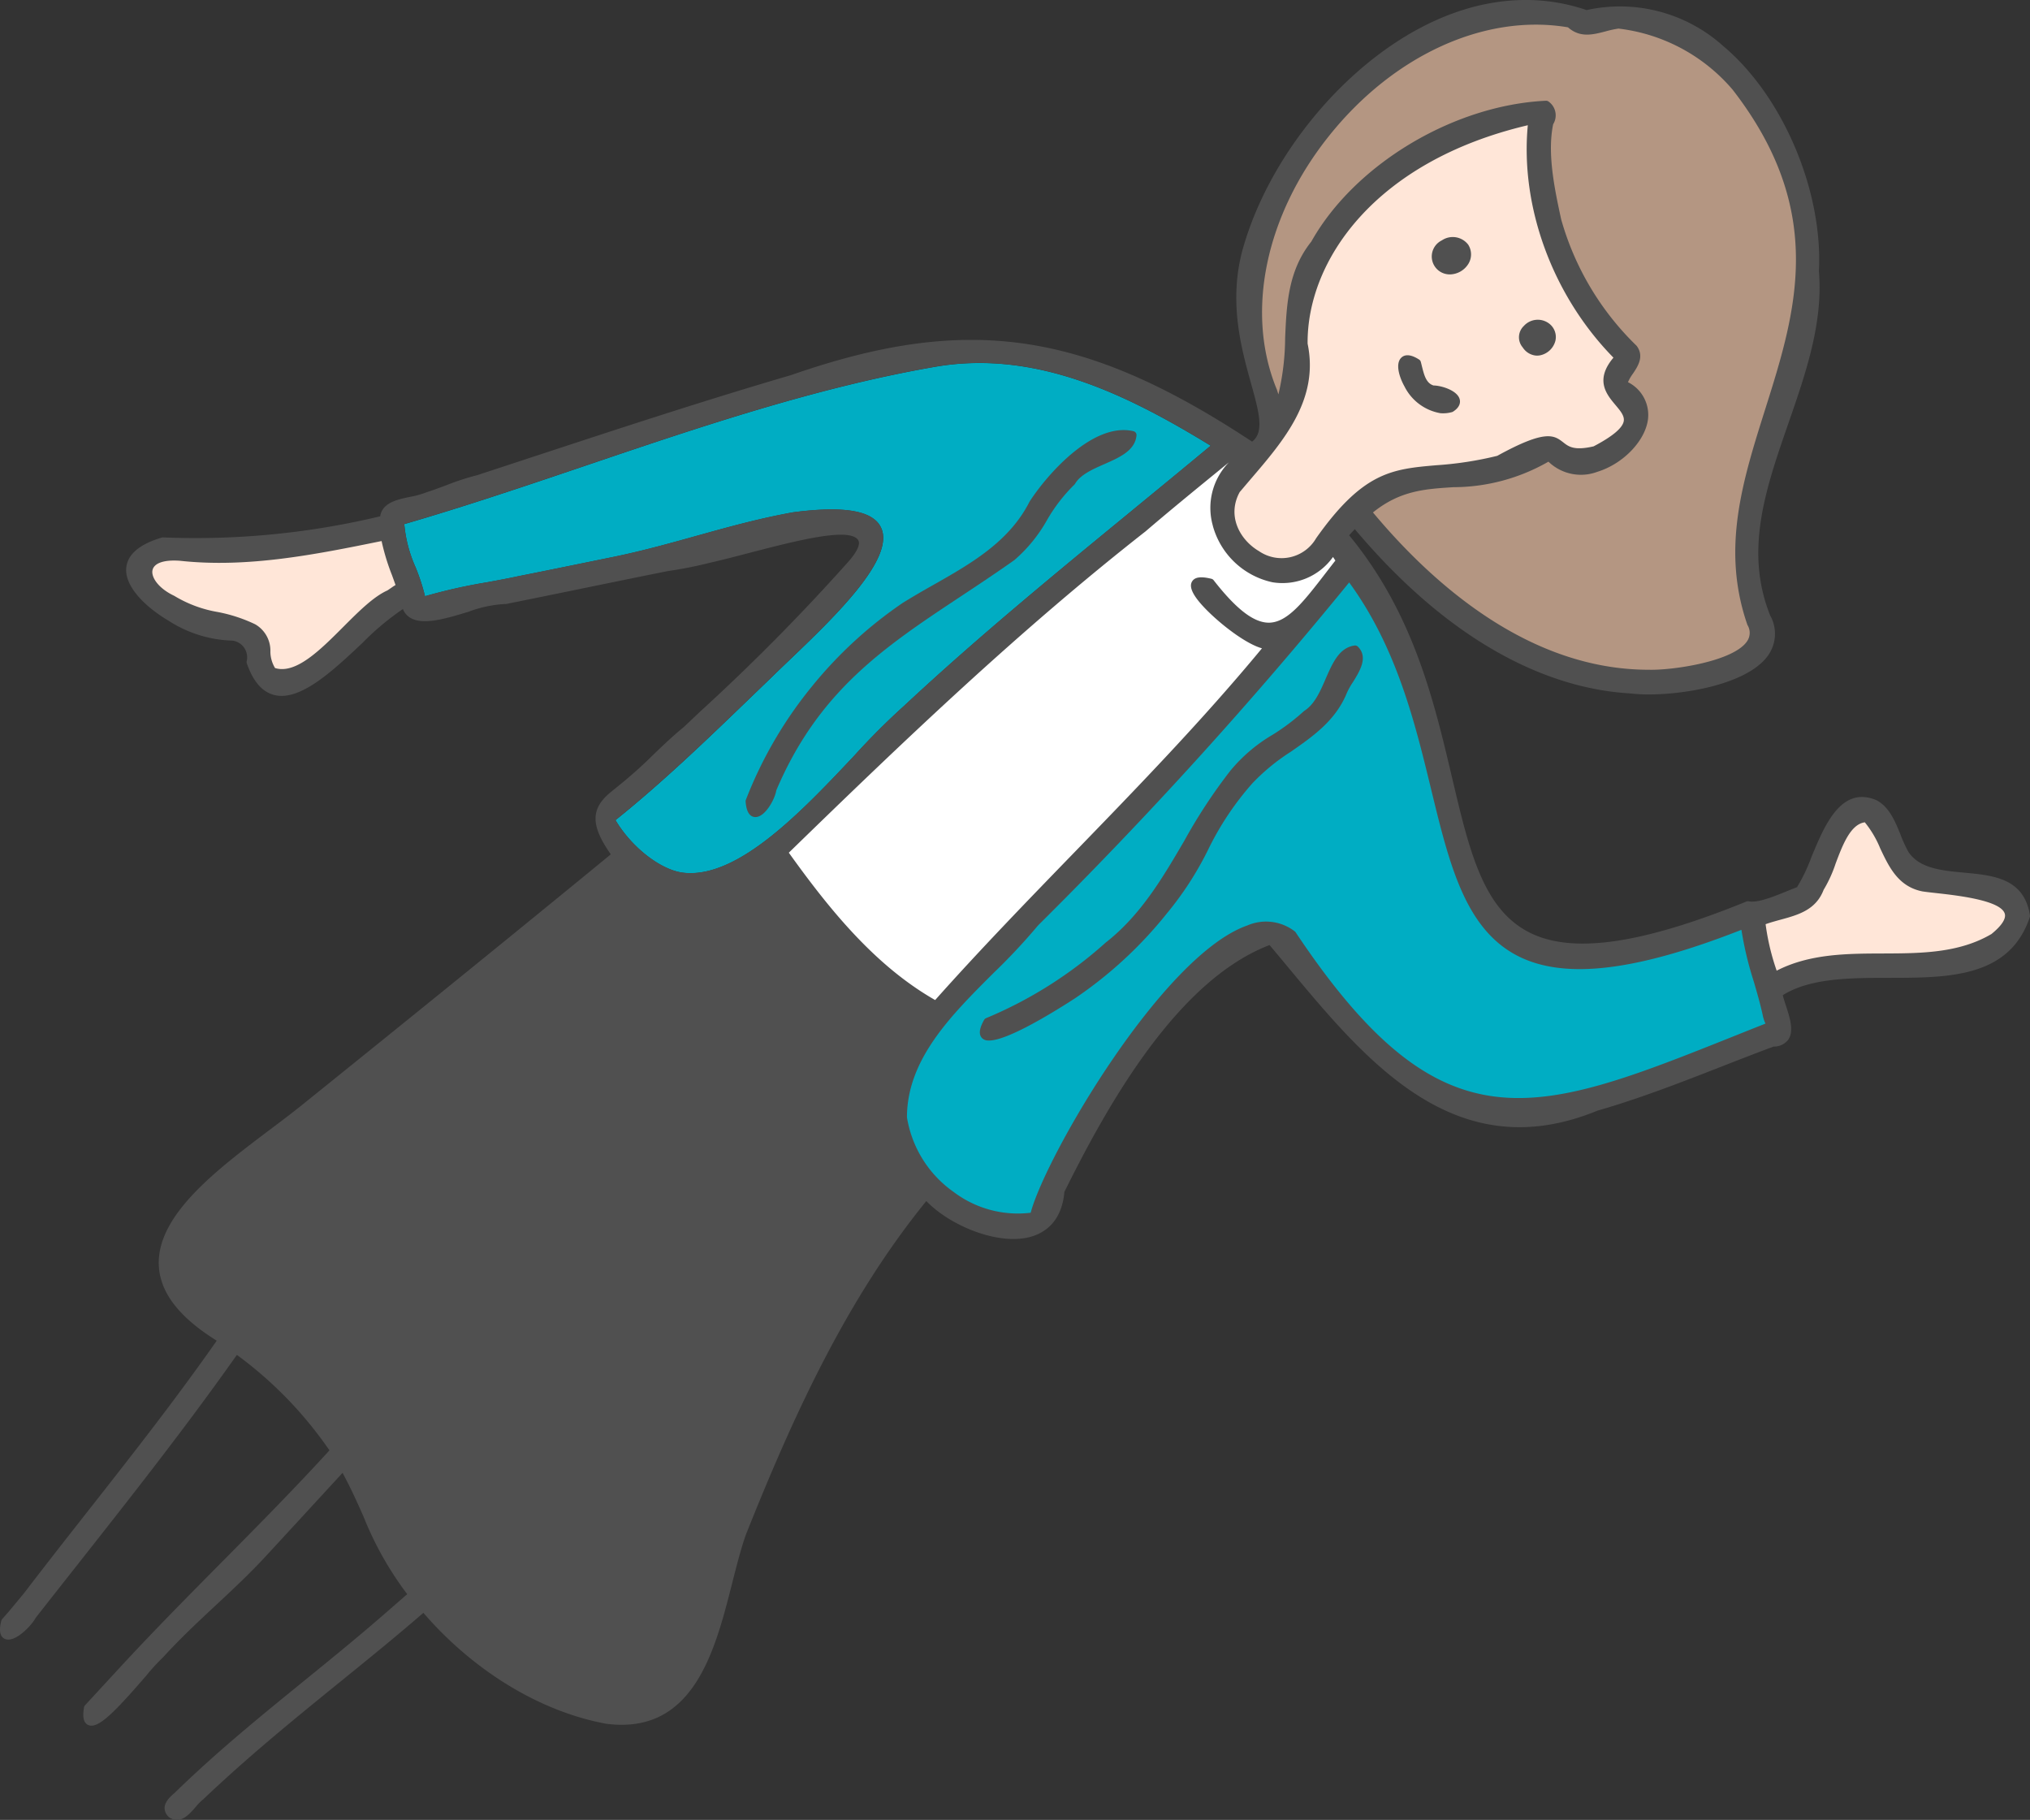 <svg xmlns="http://www.w3.org/2000/svg" width="226.129" height="202.69" data-name="グループ 983"><rect width="100%" height="100%" fill="#333333" stroke="none"/><defs><clipPath id="a"><path fill="none" d="M0 0h226.129v202.69H0z" data-name="長方形 239"/></clipPath></defs><g clip-path="url(#a)" data-name="グループ 982"><path fill="#fff" d="M127.3 58.876c3.156-2.7 6.846-5.692 10.032-8.3a19 19 0 0 1 .718.432c-8.28 7.013 3.963 19.443 10.476 10.252.223.371.5.805.774 1.2-5.328 6.757-7.568 11.272-14.457 2.442-5.732-1.414 4.374 7.574 6.609 6.942-11.555 14.111-25.089 26.489-37.189 40.1-7.072-3.925-12.358-10.556-16.971-17.021 12.888-12.539 25.829-24.934 40.008-36.05" data-name="パス 1471"/><path fill="#505050" d="M93.5 143.864A168.5 168.5 0 0 0 80.928 170.1c-2.775 7.507-3.165 22.616-14.96 19.237-25.12-7.839-20.038-28.308-39.094-40.956-16.215-9.219.619-16.73 8.522-23.77C46.909 115.348 58.463 106 69.878 96.626c4.394 4.241 11.544 3.4 15.915-.587 4.725 6.633 10.151 13.358 17.366 17.437-4.739 5.063-6.423 12.82-1.228 18.189a64.2 64.2 0 0 0-8.43 12.2" data-name="パス 1472"/><path fill="#00adc3" d="M196.816 113.117c.134.561.306.74.4 1.135-25.407 10.064-35.839 15.953-53.252-10.165-8.546-6.872-27.189 24.223-28.8 31.367-6.718 1.2-13.675-4.319-14.579-11.017.015-9.131 9.46-15.133 14.732-21.679a490 490 0 0 0 34.983-38.61c16.853 22.313 1.943 55.546 44.053 38.787.329 3.428 1.755 6.788 2.461 10.182" data-name="パス 1473"/><path fill="#00adc3" d="m126.191 56.795-.042.035c-8.482 6.959-17.253 14.156-25.364 21.72a79 79 0 0 0-5.641 5.636c-5.693 6.042-12.778 13.562-18.831 13.039q-.112-.01-.226-.024c-2.458-.295-5.716-2.8-7.526-5.858 5.236-4.19 10.27-9.045 15.147-13.749l2.208-2.127c.508-.5 1.091-1.059 1.722-1.662l.222-.212c5.031-4.81 11.923-11.4 10.274-14.841-.9-1.883-4.1-2.437-9.8-1.687-7.032 1.267-13.07 3.543-19.968 4.958l-.157.032c-3.432.7-6.981 1.432-10.464 2.123-1.113.241-2.256.452-3.465.675a61 61 0 0 0-6.935 1.556 23 23 0 0 0-1.056-3.234 14.9 14.9 0 0 1-1.254-4.8c6.815-1.981 13.692-4.31 20.345-6.563l.057-.019c12.574-4.258 25.575-8.662 38.764-10.945 11.161-1.913 21.333 3.078 30.665 8.794-2.881 2.4-5.827 4.814-8.678 7.153" data-name="パス 1474"/><path fill="#ffe6d8" d="M146.985 60.18c-3.618 5.792-12.353.02-9.226-5.653 3.917-4.674 8.855-9.495 7.464-16.246-.121-13.838 13.351-22.209 25.47-24.9-1.123 9.574 2.818 19.655 9.642 26.433-4.893 5.249 6.45 5.591-2.694 10.319-5.787 1.356-1.757-3.863-10.742 1.057-9.3 2.4-12.714-1.2-19.914 8.986" data-name="パス 1475"/><path fill="#ffe6d8" d="M43.354 66.152c-3.885 1.725-8.773 10.116-12.976 8.632-1.254-1.48-.008-3.721-2.164-4.869-2.751-1.472-6.307-1.291-8.986-3.149-3.723-1.768-3.763-5.19.894-4.744 7.593.832 15.32-.775 22.744-2.286a34 34 0 0 0 1.734 5.643 8.7 8.7 0 0 0-1.245.773" data-name="パス 1476"/><path fill="#ffe6d8" d="M222.048 104.411c-7.392 4.354-16.945.128-24.4 4.335a26.8 26.8 0 0 1-1.449-6.105c2.488-1 5.485-.906 6.55-3.756 1.5-2.142 2.15-7.655 5.144-7.753 2.262 2.247 2.423 6.935 6.305 7.712 3.011.455 13.724.842 7.845 5.567" data-name="パス 1477"/><path fill="#b49682" d="M141.833 43.581c-7.894-19.032 12.989-44.5 33.032-40.948 1.655 1.565 3.485.331 5.434.111a20.24 20.24 0 0 1 13.064 6.991c18.317 23.648-5.2 39.843 1.679 59.667 2.234 4.287-8.448 5.719-11.39 5.631-12.728-.013-23.558-8.6-31.33-18.016 6.394-5.478 11.78-.95 20.248-6.162 4.422 5.256 15.338-4.125 8.287-8.067.045-1.162 2.192-2.55 1.148-3.956a31.8 31.8 0 0 1-8.532-14.317c-.75-3.466-1.59-7.44-.862-10.855a1.444 1.444 0 0 0-.382-2c-9.6.451-20.827 6.636-25.823 15.528-4.28 5.342-1.692 12.339-4.007 18.112a40 40 0 0 1-.566-1.715" data-name="パス 1478"/><path fill="#505050" d="M160.441 46.019a3.7 3.7 0 0 0 1.294-.119.4.4 0 0 0 .127-.055c.845-.54.818-1.117.728-1.413-.3-.977-2.056-1.49-2.9-1.5-.827-.247-1.055-1.17-1.3-2.15a24 24 0 0 0-.122-.482.43.43 0 0 0-.186-.253c-1.084-.7-1.671-.505-1.974-.222-.7.659-.254 2.143.342 3.214a5.53 5.53 0 0 0 3.988 2.978" data-name="パス 1479"/><path fill="#505050" d="M161.315 30.557c.049 0 .1.005.148.006a2.47 2.47 0 0 0 2.109-1.184 2.01 2.01 0 0 0-.005-2.1l-.024-.036a2.166 2.166 0 0 0-2.929-.472 1.995 1.995 0 0 0 .7 3.783" data-name="パス 1480"/><path fill="#505050" d="M171.068 39.6a1.8 1.8 0 0 0 .487-.025 2.22 2.22 0 0 0 1.708-1.622 1.88 1.88 0 0 0-.78-1.974 2.09 2.09 0 0 0-2.737.324 1.734 1.734 0 0 0-.126 2.388 1.98 1.98 0 0 0 1.448.909" data-name="パス 1481"/><path fill="#505050" d="M110.018 115.882c1.892.163 6.882-2.854 9.695-4.672a46.2 46.2 0 0 0 10.243-9.446 36.2 36.2 0 0 0 4.616-7.118 32.7 32.7 0 0 1 4.93-7.4 22.8 22.8 0 0 1 4.288-3.522c2.381-1.654 4.843-3.364 6.131-6.286a7.7 7.7 0 0 1 .78-1.456c.774-1.243 1.736-2.792.56-3.962a.44.44 0 0 0-.37-.125c-1.708.235-2.451 1.938-3.238 3.743-.6 1.388-1.229 2.822-2.379 3.542a24 24 0 0 1-3.492 2.64 17.8 17.8 0 0 0-4.729 4.019 59.6 59.6 0 0 0-5.125 7.794c-2.386 4.081-4.853 8.3-8.759 11.345a46.9 46.9 0 0 1-13.336 8.423.44.44 0 0 0-.21.19c-.353.635-.757 1.537-.2 2.058a.96.96 0 0 0 .6.235" data-name="パス 1482"/><path fill="#505050" d="M103.909 65.18a93 93 0 0 0-3.319 1.946l-.01.007a47.2 47.2 0 0 0-10.08 9.248 46.5 46.5 0 0 0-7.416 12.707.4.4 0 0 0-.026.183c.077 1.094.422 1.676 1.022 1.728h.049c1.073.038 2.187-1.961 2.347-2.979 4.722-11.11 12.065-15.976 20.571-21.611l.069-.046c1.9-1.257 3.859-2.557 5.886-3.989a16.6 16.6 0 0 0 3.637-4.466 18.3 18.3 0 0 1 3.038-3.931.4.4 0 0 0 .084-.106c.593-1.008 1.955-1.607 3.274-2.187 1.676-.738 3.409-1.5 3.564-3.193a.44.44 0 0 0-.339-.467c-4.418-1.038-9.491 4.65-11.564 7.826-2.262 4.491-6.556 6.928-10.711 9.286Z" data-name="パス 1483"/><path fill="#505050" d="M226.123 101.942c-.651-4.129-4.059-4.446-7.356-4.753-2.442-.226-4.967-.461-6.186-2.32a14 14 0 0 1-.865-1.886c-.621-1.534-1.264-3.119-2.719-3.876-3.932-1.613-5.76 2.825-7.235 6.4a19 19 0 0 1-1.588 3.306c-.311.112-.689.267-1.09.431-1.39.568-3.3 1.353-4.288 1.138a.5.5 0 0 0-.252.024c-11.784 4.789-19.49 5.872-24.251 3.411-5.109-2.638-6.627-9.078-8.549-17.235-2.021-8.575-4.311-18.29-11.457-26.962.178-.208.4-.445.629-.686 12.113 14.366 23.378 17.884 30.692 18.296 3.823.49 12.681-.551 15.317-4.191a4.16 4.16 0 0 0 .264-4.485c-2.9-7.231-.5-14.124 2.035-21.43 1.9-5.48 3.875-11.145 3.391-16.905.462-8.97-4.018-19.52-10.653-25.086a17.2 17.2 0 0 0-15.224-4.01c-5.814-1.986-12.162-1.332-18.364 1.9-9.1 4.741-17.11 14.671-19.936 24.71-1.62 5.849-.155 11.11.915 14.954.88 3.157 1.52 5.456.121 6.5-18.758-12.376-31.729-14.242-51.35-7.411-9.537 2.788-19.2 5.964-28.544 9.036l-.1.032c-2.12.7-4.238 1.393-6.315 2.075a28 28 0 0 0-3.458 1.128c-.727.272-1.478.553-2.252.8a10 10 0 0 1-1.8.495c-1.435.3-3.058.646-3.308 2.163a88.4 88.4 0 0 1-24.184 2.348.4.4 0 0 0-.139.018c-3.666 1.085-4.156 2.856-3.922 4.15.3 1.633 2.04 3.543 4.667 5.107a13.83 13.83 0 0 0 7.115 2.222 1.868 1.868 0 0 1 1.592 2.3.44.44 0 0 0 .016.23c.719 2.046 1.728 3.2 3.084 3.531 2.874.708 6.528-2.726 9.783-5.789a29.6 29.6 0 0 1 4.521-3.789 2 2 0 0 0 .808.963c1.423.879 3.992.1 6.488-.657a13.6 13.6 0 0 1 4.02-.865h.102a.4.4 0 0 0 .086-.006q4.316-.868 8.656-1.762l.178-.037c3.082-.631 6.162-1.262 9.172-1.865a46 46 0 0 0 4.706-.931c5.338-1.188 15.352-4.474 16.508-2.5.264.448-.146 1.317-1.155 2.445A229 229 0 0 1 78 79.245l-1.832 1.732c-1.193.967-2.326 2.055-3.423 3.106a49 49 0 0 1-3.84 3.43q-.413.342-.787.639c-2.271 1.823-2.44 3.651-.078 7-9.7 7.961-20.213 16.492-34.059 27.643-1.163.951-2.467 1.933-3.848 2.973-5.968 4.494-12.731 9.587-12.44 15.213.154 3 2.265 5.729 6.45 8.339-6.9 9.847-14.09 18.475-21.451 28.1l-.034.041c-.763.93-1.712 2.088-2.411 2.86a.46.46 0 0 0-.1.187c-.291 1.128-.144 1.815.434 2.041 1.086.427 2.932-1.482 3.406-2.382 7.977-10.167 15.457-19.426 22.4-29.267A44.2 44.2 0 0 1 36.7 161.535c-7.749 8.472-15.688 15.88-23.41 24.252l-3.82 4.142a.44.44 0 0 0-.11.226c-.118.694-.2 1.653.456 1.961 1.062.493 2.856-1.3 6.494-5.514a22 22 0 0 1 1.843-2.011c3.838-4.2 7.745-7.241 11.565-11.385l.425-.46q4.02-4.362 8.015-8.707c.854 1.561 1.6 3.213 2.316 4.82a37 37 0 0 0 4.887 8.689l-2.475 2.157c-7.829 6.819-15.88 12.623-23.381 19.929-.508.444-1.141 1-1.169 1.705a1.37 1.37 0 0 0 .493 1.052 1.6 1.6 0 0 0 .762.294c.9.077 1.625-.765 2.214-1.445a5.6 5.6 0 0 1 .84-.845c8.171-7.781 16.827-14.091 24.517-20.767 5.608 6.495 13.01 10.993 20.337 12.35 9.751 1.289 12.138-8.077 14.05-15.615l.016-.064c.5-1.96.967-3.81 1.522-5.38 5.076-12.709 11.024-26 20.1-37.152 2.714 2.824 8.279 5.077 11.848 3.913 1.458-.473 3.251-1.714 3.53-4.933 4.928-9.947 12.648-23.585 22.855-27.491.682.808 1.366 1.631 2.056 2.46 8.754 10.531 18.676 22.467 34.451 15.989 4.722-1.356 9.4-3.18 13.918-4.944l.1-.042c1.85-.72 3.763-1.466 5.63-2.158a2 2 0 0 0 1.624-.764c.668-.96.17-2.481-.269-3.826-.131-.4-.264-.806-.34-1.134 3.076-1.921 7.54-1.926 11.858-1.93 6.589-.007 13.4-.013 15.657-6.759a.44.44 0 0 0 .017-.206M17 63.45c.212-.765 1.334-1.127 3.075-.991 7.5.815 15.074-.7 22.432-2.2a24.4 24.4 0 0 0 1.154 3.787q.205.56.4 1.111c-.176.1-.339.217-.5.327l-.046.031c-.116.08-.24.166-.36.244-1.549.695-3.176 2.322-4.9 4.045-2.6 2.606-5.3 5.306-7.616 4.6a3.6 3.6 0 0 1-.521-1.818 3.38 3.38 0 0 0-1.7-3.06 17 17 0 0 0-4.163-1.363 13.8 13.8 0 0 1-4.841-1.8c-1.848-.874-2.624-2.154-2.414-2.913m93.658 44.933a68 68 0 0 0 4.975-5.314 489 489 0 0 0 34.656-38.2c5.293 7.238 7.326 15.611 9.123 23.01 2.026 8.343 3.776 15.548 9.614 18.565 5.181 2.68 13.115 1.763 24.958-2.885a38 38 0 0 0 1.35 5.675c.382 1.3.777 2.652 1.055 3.988a4 4 0 0 0 .264.756l.011.025q-1.536.607-3 1.195l-.273.109c-22.455 8.972-32.7 13.067-49.059-11.464a.5.5 0 0 0-.089-.1 5.24 5.24 0 0 0-5.3-.669c-9.435 3.3-22.454 25.675-24.131 31.994a11.85 11.85 0 0 1-8.576-2.309 12.63 12.63 0 0 1-5.207-8.322c.012-6.456 4.9-11.335 9.629-16.053m69.631-105.2a19.72 19.72 0 0 1 12.728 6.821c10.547 13.618 7.022 24.785 3.612 35.585-2.526 8-4.912 15.562-1.977 24.013a1.66 1.66 0 0 1 0 1.759c-1.446 2.305-8.364 3.309-11 3.231-13.287 0-24.015-9.5-30.712-17.52 3.017-2.434 5.77-2.609 8.956-2.812a21.35 21.35 0 0 0 10.591-2.843 5.21 5.21 0 0 0 5.437 1.133c2.913-.891 5.4-3.5 5.66-5.933a4.08 4.08 0 0 0-2.237-4.053 4.7 4.7 0 0 1 .542-.938c.55-.816 1.3-1.935.423-3.111a31.5 31.5 0 0 1-8.41-14.094c-.7-3.245-1.576-7.281-.889-10.587a1.88 1.88 0 0 0-.5-2.515.46.46 0 0 0-.3-.1c-10.319.486-21.321 7.1-26.145 15.693-2.588 3.229-2.753 7.039-2.912 10.726a28 28 0 0 1-.75 6.285c-.048-.15-.1-.306-.146-.465l-.015-.043c-3.553-8.563-1.313-19.421 5.845-28.336 7.201-8.98 17.371-13.591 26.574-12.036 1.348 1.195 2.781.817 4.178.454a12 12 0 0 1 1.446-.314m-10.1 10.767c-.863 9.112 2.778 18.995 9.539 25.883-2.109 2.5-.761 4.1.23 5.279.553.658 1.031 1.225.913 1.815-.152.765-1.281 1.7-3.353 2.785-2.164.5-2.773.029-3.362-.429-1.04-.807-1.937-1.506-7.37 1.484a39 39 0 0 1-6.768 1.046c-4.917.428-8.165.711-13.409 8.133a4.45 4.45 0 0 1-6.354 1.444c-2.169-1.273-3.6-3.952-2.162-6.582.34-.4.687-.811 1.037-1.22l.169-.2c3.759-4.384 7.646-8.919 6.361-15.115-.081-9.23 7.474-20.307 24.529-24.325m-35.09 44.6a8.82 8.82 0 0 0 6.643 6.3 6.9 6.9 0 0 0 6.748-2.818q.135.211.264.4c-.367.469-.721.927-1.072 1.383-2.479 3.212-4.27 5.533-6.352 5.538-1.678-.008-3.623-1.507-6.14-4.733a.45.45 0 0 0-.241-.157c-1.148-.281-1.825-.2-2.136.263-.3.443-.142 1.073.477 1.926 1.284 1.774 5.1 4.964 7.287 5.554-6.568 7.947-13.865 15.474-20.929 22.759-5.146 5.307-10.467 10.793-15.478 16.417-6.726-3.837-11.81-10.145-16.3-16.412 12.942-12.589 25.722-24.795 39.679-35.742l.037-.027c2.605-2.232 5.5-4.6 8.3-6.885l1.016-.83a7.26 7.26 0 0 0-1.8 7.058m-8.911-1.758-.042.035c-8.482 6.959-17.253 14.156-25.365 21.72a79 79 0 0 0-5.64 5.636c-5.693 6.042-12.778 13.562-18.831 13.039a6 6 0 0 1-.227-.024c-2.458-.295-5.715-2.805-7.525-5.858 5.235-4.19 10.27-9.045 15.147-13.749l2.208-2.127c.507-.5 1.091-1.058 1.722-1.662l.221-.212c5.032-4.81 11.924-11.4 10.274-14.841-.9-1.883-4.1-2.437-9.8-1.687-7.032 1.267-13.07 3.543-19.968 4.958l-.157.032c-3.433.7-6.982 1.432-10.464 2.124-1.114.24-2.256.451-3.465.675a60 60 0 0 0-6.935 1.555 23 23 0 0 0-1.056-3.234 14.9 14.9 0 0 1-1.254-4.8c6.815-1.981 13.692-4.31 20.345-6.563l.057-.019c12.574-4.258 25.575-8.661 38.764-10.945 11.161-1.913 21.332 3.078 30.665 8.794-2.881 2.4-5.827 4.814-8.678 7.153m-40.473 39.9c4.549 6.351 9.73 12.771 16.748 16.894A16.4 16.4 0 0 0 98.4 122.4a11.47 11.47 0 0 0 2.943 9.275 64.3 64.3 0 0 0-8.22 11.969 169 169 0 0 0-12.6 26.3 56 56 0 0 0-1.581 5.566c-1.27 5.094-2.71 10.868-6.4 13-1.748 1.01-3.855 1.142-6.435.4-14.05-4.384-18.508-12.716-23.228-21.537-3.635-6.792-7.394-13.817-15.779-19.383-4.272-2.427-6.422-4.817-6.574-7.3-.249-4.079 4.939-7.931 9.969-11.666 1.9-1.409 3.689-2.74 5.186-4.073 13.8-11.111 24.354-19.674 34.188-27.749 3.713 3.282 10.581 3.967 15.857-.517m136.074 7.362c-3.62 2.121-7.9 2.134-12.038 2.147-4.019.012-8.172.024-11.852 1.914a26 26 0 0 1-1.233-5.177c.537-.193 1.105-.347 1.662-.5 1.939-.528 3.944-1.074 4.8-3.325a14.5 14.5 0 0 0 1.342-2.94c.772-2.048 1.647-4.364 3.249-4.581a11.5 11.5 0 0 1 1.713 2.9c.989 2.093 2.011 4.257 4.7 4.794.393.06.908.118 1.53.187 2.341.261 7.21.8 7.646 2.3.164.562-.361 1.353-1.515 2.286" data-name="パス 1484"/></g></svg>